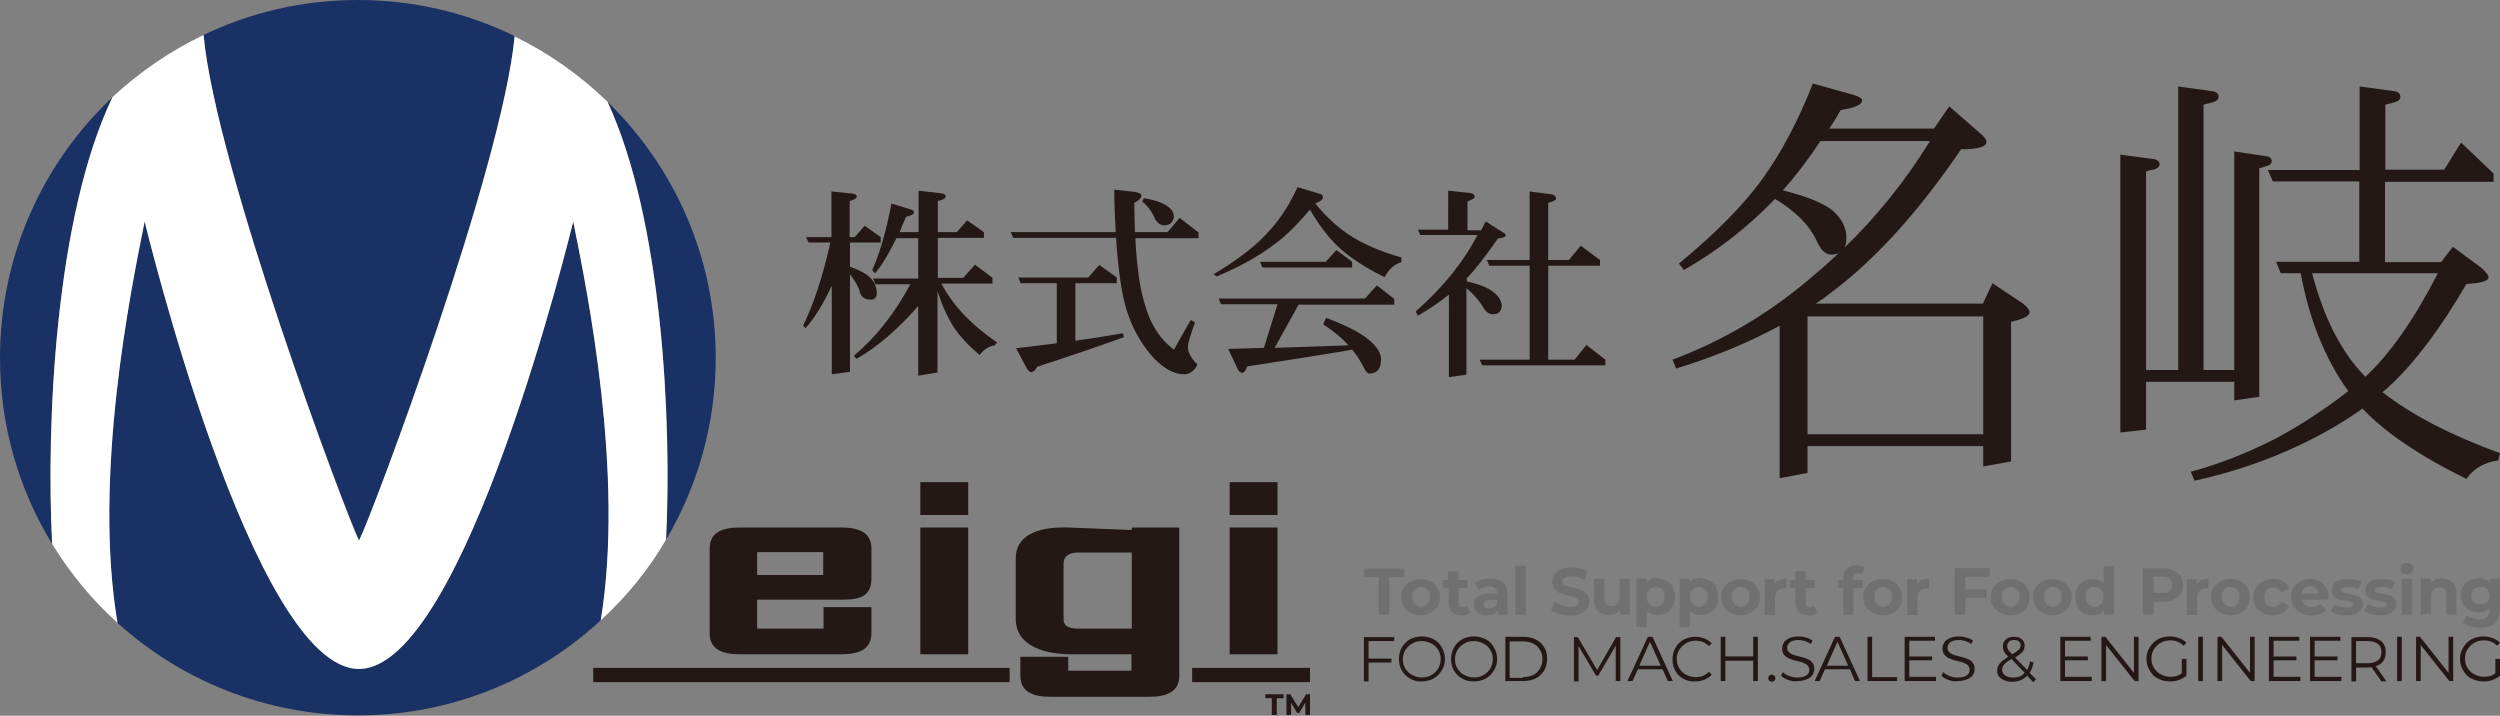 <?xml version="1.0" encoding="utf-8"?>
<!-- Generator: Adobe Illustrator 26.0.1, SVG Export Plug-In . SVG Version: 6.00 Build 0)  -->
<svg version="1.1" id="レイヤー_1" xmlns="http://www.w3.org/2000/svg" xmlns:xlink="http://www.w3.org/1999/xlink" x="0px"
	 y="0px" viewBox="0 0 700 200.4" style="enable-background:new 0 0 700 200.4;" xml:space="preserve">
<rect x="0" y="0" width="700" height="200.4" fill="#808080" stroke="none"/>
<style type="text/css">
	.st0{fill:#1A3165;}
	.st1{fill:#FFFFFF;}
	.st2{fill:#231815;}
	.st3{fill:#717071;}
</style>
<g>
	<path class="st0" d="M186.5,151.1c8.8-14.9,13.9-32.3,13.9-50.9c0-28.1-11.6-53.5-30.3-71.7C185.6,61.7,188.1,118,186.5,151.1z"/>
	<path class="st0" d="M144.1,10.1C130.8,3.6,115.9,0,100.2,0C84.7,0,70,3.5,57,9.8c3.3,36.6,39.8,133.9,43.6,141.5
		C104.3,143.7,140.6,47,144.1,10.1z"/>
	<path class="st0" d="M160.5,62c0,0-30.2,125.3-60,125.3c-29.8,0-60-125.3-60-125.3c-4.1,19.9-14.5,71.7-7.6,112.4
		c17.8,16.1,41.4,25.9,67.3,25.9c26.3,0,50.2-10.1,68.1-26.7C174.9,133,164.6,81.8,160.5,62z"/>
	<path class="st0" d="M31.5,27.2C12.1,45.5,0,71.4,0,100.2c0,19.1,5.3,36.9,14.6,52.1C12.9,119,15.4,60.8,31.5,27.2z"/>
	<path class="st1" d="M186.5,151.1c1.6-33.1-1-89.3-16.4-122.6c-7.6-7.4-16.4-13.6-26-18.3c-3.5,36.9-39.7,133.6-43.6,141.2
		C96.7,143.7,60.3,46.4,57,9.8C47.6,14.3,39,20.2,31.5,27.2C15.4,60.8,12.9,119,14.6,152.3c5,8.2,11.2,15.7,18.3,22.1
		C26,133.7,36.5,81.9,40.5,62c0,0,30.2,125.3,60,125.3c29.8,0,60-125.3,60-125.3c4,19.8,14.4,71,7.7,111.7
		C175.4,167.1,181.6,159.5,186.5,151.1z"/>
</g>
<g>
	<g>
		<rect x="257.7" y="147.7" class="st2" width="13.4" height="35.5"/>
		<rect x="257.7" y="135" class="st2" width="13.4" height="9.2"/>
	</g>
	<g>
		<rect x="344.3" y="147.7" class="st2" width="13.4" height="35.5"/>
		<rect x="344.3" y="135" class="st2" width="13.4" height="9.2"/>
	</g>
	<path class="st2" d="M212,167.9h24.3c4.7,0,7.7-1.2,7.7-5.9v-8.4c0-4.7-3.8-5.9-8.5-5.9h-28.3c-4.7,0-8.5,1.2-8.5,5.9v23.7
		c0,4.7,3.8,5.9,8.5,5.9h28.3c4.7,0,8.5-1.2,8.5-5.9V170h-13.4v6H212V167.9z M212,154.6h18.5v6.4H212V154.6z"/>
	<path class="st2" d="M316.9,147.7v0.7l-17.7-0.7c-6.7-0.2-14.8,1.1-14.8,8.8v16.8c0,8.1,9.2,9.9,15.5,9.9h16.9v4.6h-17.7v-3.9
		h-13.4v5.3c0,4.7,3.8,5.9,8.5,5.9h27.5c4.7,0,8.5-1.2,8.5-5.9v-41.5H316.9z M302,176c-2.3,0-4.2-0.4-4.2-2.7v-15.5
		c0-2.3,1.9-3.1,4.2-3.1h14.9V176H302z"/>
	<rect x="166.1" y="187" class="st2" width="116.6" height="4"/>
	<rect x="333.8" y="187" class="st2" width="33" height="4"/>
	<g>
		<path class="st2" d="M356.2,195.5h-1.9v-1.1h5.1v1.1h-1.9v4.7h-1.4V195.5z"/>
		<path class="st2" d="M365.5,200.2l0-3.5l-1.7,2.9h-0.6l-1.7-2.8v3.4h-1.3v-5.8h1.1l2.2,3.6l2.2-3.6h1.1l0,5.8H365.5z"/>
	</g>
</g>
<g>
	<g>
		<path class="st2" d="M242.1,63.2l4.5,3.2v1.5H238v6.8c2.6,0.9,4.5,1.9,5.7,3.1c1.2,1.2,1.8,2.7,1.8,4.3c0,1.2-0.6,1.8-1.7,1.8
			c-1.6,0-2.6-0.7-3-2c-0.4-1.6-1.4-3.3-2.8-5.1v27.3l-5.1,0.7V80c-2.4,5.1-4.8,9.1-7.4,11.9l-0.6-0.8c3-6.1,5.5-13.8,7.6-23.2h-6.1
			l-0.7-1.5h7.1V53.6l5.8,0.6c0.9,0.1,1.3,0.4,1.3,0.8c0,0.5-0.7,0.9-2,1.3v10.1h1.4L242.1,63.2z M249.6,57l5.6,1.7
			c0.5,0.1,0.7,0.5,0.7,0.9c0,0.4-0.7,0.7-2.2,1.1c-0.7,1.5-1.3,3-1.8,4.3h5.3V53.4l6.1,0.7c1,0.1,1.5,0.4,1.5,0.9
			c0,0.5-0.7,0.9-2.2,1.3v8.7h5.3l2.9-3.3l4.7,3.3v1.6h-12.9v11.2h7.1l3.3-3.7l4.9,3.7v1.6h-14.3c3.1,6,8.3,11.5,15.6,16.5l-0.7,0.8
			c-1.7,0.3-3.1,1.2-4.2,2.7c-3.9-3.3-6.6-6.4-8.2-9.4c-1.4-2.5-2.6-5.3-3.6-8.5v22.8l-5.4,0.9V85.7c-5.7,6.5-11.5,11.5-17.3,14.8
			l-0.7-0.9c6.3-5.3,11.5-12,15.8-20h-9.8l-0.6-1.6h12.6V66.7h-6.1c-2.2,4.4-4.1,7.7-6,9.8l-0.8-0.9C246.3,71.1,248.1,64.9,249.6,57
			z"/>
		<path class="st2" d="M330.3,61l5.3,4.1v1.6h-17.7c0.4,8.1,1.3,14.2,2.6,18.3c1.5,5.7,4.3,10,8.2,12.9l4.7-8.3l1.2,0.7
			c-1.3,3.6-2,5.9-2,6.8c0,1.6,0.9,3.2,2.7,5c-0.9,1.8-2.2,2.7-3.8,2.7c-2.7,0-5.5-1.5-8.4-4.5c-3.3-3.6-5.9-8-7.6-13.3
			c-1.4-4.4-2.4-11.2-3-20.4h-28.8l-0.7-1.6h29.4c-0.2-3.6-0.4-7.6-0.4-11.9l5.4,0.6c1.5,0.2,2.2,0.5,2.2,1.1c0,0.6-0.7,1.3-2,2
			c0,2.9,0.1,5.6,0.2,8.2h9.1L330.3,61z M307.8,74.2l4.9,3.5v1.6h-11.6v16.1c4.4-0.6,8.9-1.3,13.3-2.1l0.3,1.1
			c-4.6,1.7-12.7,4.5-24.3,8.3c-0.5,1-1.1,1.5-1.7,1.5c-0.4,0-0.9-0.5-1.5-1.6l-2.7-5.1c3.7-0.4,7.5-0.9,11.4-1.4V79.3h-10.1
			l-0.7-1.6h19.6L307.8,74.2z M320.3,55.5c3.1,0.5,5.4,1.3,6.8,2.4c1,0.7,1.5,1.6,1.6,2.7c-0.2,1.6-1.1,2.5-2.7,2.5
			c-0.9,0-1.7-0.5-2.5-1.6c-0.9-2.2-2.2-3.9-3.7-5.1L320.3,55.5z"/>
		<path class="st2" d="M363.3,52.4l6.3,1.9c0.6,0.1,0.8,0.5,0.8,1c0,0.6-0.7,1.1-2,1.6c0,0-0.1,0.1-0.1,0.1c2.8,3.5,5.9,6.3,9.2,8.6
			c3.9,2.6,8.9,4.8,14.9,6.5v1.3c-2,0.6-3.6,2-4.7,4.2c-5.7-2.8-10.1-5.7-13.3-8.8c-2.7-2.6-5.2-6-7.6-10.1
			c-3.5,4.1-6.7,7.3-9.7,9.5c-4.5,3.5-10,6.5-16.4,9.2l-0.9-0.6c7.2-4.3,12.5-8.5,15.9-12.5C358.7,61,361.2,57,363.3,52.4z
			 M385.5,79.9l4.9,3.8v1.6h-26.8l-6.7,12.1l20.7-0.7c0,0-0.1-0.1-0.1-0.1c-1.7-1.9-4-3.8-7-5.8l0.8-1.8c5.9,2.2,10.1,4.4,12.5,6.6
			c1.9,1.7,2.9,3.4,2.9,5c0,2.7-1.1,4-3.4,4c-0.4-0.1-0.9-0.6-1.4-1.6c-1-2-2.1-3.7-3.3-5.1c-6.1,1.1-15.9,2.6-29.4,4.7
			c-0.4,1.2-0.9,1.8-1.3,1.8c-0.6,0-1.1-0.4-1.4-1.2l-2.6-5.5l10-0.3l3.8-12.2h-15.8l-0.7-1.6h41L385.5,79.9z M374.2,70l4.4,3.3v1.6
			h-25.1l-0.7-1.6h18.4L374.2,70z"/>
		<path class="st2" d="M405.6,53.4l5.8,0.6c1,0.1,1.5,0.5,1.5,1.1c0,0.4-0.7,0.8-2,1.3v8.1h3.8l1.3-2.5l4.7,3
			c0.6,0.3,0.9,0.6,0.9,0.9c0,0.4-0.7,0.7-2.2,0.9c-3.5,5-6.3,8.7-8.7,11.1v0.9c3.3,0.7,5.9,1.7,7.6,3.1c1.4,1.1,2.2,2.4,2.2,3.9
			c-0.2,1.5-1,2.2-2.5,2.2c-0.8,0-1.6-0.4-2.3-1.3c-1.4-2.4-3.1-4.4-5.1-6v24.2l-4.9,0.7V82.5c-2.5,2-5.4,4-8.7,5.9l-0.6-1.2
			c7.5-6.6,13.3-13.7,17.3-21.4h-16l-0.7-1.5h8.5V53.4z M428.3,53.6l6,0.8c0.9,0.1,1.4,0.6,1.4,1.2c0,0.4-0.7,0.8-2.2,1.2v16h5.8
			l3.3-4l5.4,4v1.6h-14.5v26.3h7.4l3.3-4.1l5.3,4.1v1.6H415l-0.7-1.6h14V74.4H417l-0.7-1.6h12V53.6z"/>
	</g>
	<g>
		<path class="st2" d="M507.6,23.4l11.5,3.2c1.5,0.5,2.3,1,2.3,1.5c0,1.2-2,2.1-6,2.7c-1,1.8-2.1,3.6-3.2,5.2h29.3l4.3-6.2l8.5,7.4
			c1.3,1,1.9,1.9,1.9,2.6c0,1.3-2.4,2-7.1,2c-12.1,17.8-24.4,31.3-36.9,40.5c-1.2,1-2.5,1.9-3.8,2.7h46.8l2.7-5.7l8.4,5.6
			c1.3,1,2,1.9,2,2.5c0,1-1.7,1.9-5.2,2.7v39.1l-7.8,1.4v-5.7h-49.2v7.5l-7.8,1.5V91.2c-8.6,4.7-18.3,8.7-29,12l-1-2.5
			c14.7-5.5,28-13.5,40-24c2.2-1.8,4.4-3.8,6.5-5.8c-0.6,0.2-1.2,0.4-2,0.4c-1.7,0-3-1.3-4.2-4c-2-4.3-5.9-8.2-11.6-11.6l-0.1,0.1
			c-7.4,7.7-15.8,14.3-25.4,19.8l-1.4-1.8c10.3-8.5,18.1-16.4,23.3-23.6C498.6,43,503.4,34.1,507.6,23.4z M499.2,53.3
			c6.4,1.6,11,3.4,13.9,5.6c2.6,2.3,3.9,4.9,3.9,7.7c0,1.2-0.2,2.1-0.5,2.7c9.2-8.9,17.1-18.8,23.9-29.8h-30.7
			C506.5,44.4,503,49,499.2,53.3z M506.1,121.6h49.2v-33h-49.2V121.6z"/>
		<path class="st2" d="M609.8,24.2l10.1,1.4c0.9,0.3,1.3,0.8,1.3,1.5c0,0.7-0.5,1.2-1.5,1.5c-1.2,0.3-2.1,0.6-2.7,0.7v74.3h8.6V42.4
			l9.3,1.4c0.8,0.2,1.2,0.7,1.2,1.3c0,0.6-0.4,1.1-1.2,1.3c-1,0.3-1.7,0.6-2.3,0.7v64l-7,1v-5.2h-24.7v13.4l-7.2,0.8V43.3l9.7,1.3
			c0.9,0.3,1.3,0.8,1.3,1.4c0,0.6-0.5,1.1-1.4,1.4c-1,0.2-1.8,0.4-2.4,0.6v55.6h9V24.2z M689.1,39.9l9.1,8.7v2.3h-30.4v22.5h15.7
			l3.3-4.3l8,5.9c1.3,1.2,2,2.1,2,2.6c0,1.1-2.1,1.7-6.2,1.9c-7.2,12.4-14.3,21.8-21.1,28.2c-0.8,0.8-1.6,1.5-2.4,2.1
			c8,6.3,19,12,32.9,17.1l-0.5,2c-4,0.6-6.9,2.3-8.9,5.2c-13.2-6.5-22.9-13.1-29.1-19.7c-5.6,4-11.7,7.5-18.2,10.5
			c-8.9,4.2-18.5,7.4-28.8,9.7l-1.1-2.5c7.8-2.1,15.7-5.2,23.8-9.3c7.4-4,14.2-8.5,20.3-13.3c-6.4-8.9-10.9-19.9-13.3-33h-5.6
			l-1.3-3.2h23.3V50.8h-24.2l-1.4-3.2h25.7V24.2l10.2,1.4c0.8,0.3,1.2,0.8,1.2,1.5c0,0.7-0.5,1.2-1.5,1.5c-1.2,0.3-2.1,0.6-2.7,0.7
			v18.2h16.5L689.1,39.9z M647.4,76.5c3.3,12.7,8.3,22.3,14.9,29c6.9-6.4,13.7-16.1,20.3-29H647.4z"/>
	</g>
</g>
<g>
	<g>
		<g>
			<path class="st2" d="M383.2,179.5v4.9h6.4v1.1h-6.4v5.3h-1.3v-12.4h8.5v1.1H383.2z"/>
			<path class="st2" d="M394.8,190c-1-0.6-1.8-1.3-2.3-2.3c-0.6-1-0.8-2-0.8-3.2c0-1.2,0.3-2.3,0.8-3.2c0.6-1,1.3-1.7,2.3-2.3
				c1-0.5,2.1-0.8,3.3-0.8c1.2,0,2.3,0.3,3.3,0.8c1,0.5,1.8,1.3,2.3,2.3c0.6,1,0.9,2,0.9,3.2c0,1.2-0.3,2.3-0.9,3.2
				c-0.6,1-1.3,1.7-2.3,2.3c-1,0.5-2.1,0.8-3.3,0.8C396.9,190.9,395.8,190.6,394.8,190z M400.8,189c0.8-0.4,1.4-1.1,1.9-1.8
				c0.4-0.8,0.7-1.7,0.7-2.6c0-1-0.2-1.8-0.7-2.6c-0.4-0.8-1.1-1.4-1.9-1.8c-0.8-0.4-1.7-0.7-2.7-0.7c-1,0-1.9,0.2-2.7,0.7
				c-0.8,0.4-1.4,1.1-1.9,1.8c-0.5,0.8-0.7,1.7-0.7,2.6c0,1,0.2,1.8,0.7,2.6c0.5,0.8,1.1,1.4,1.9,1.8c0.8,0.4,1.7,0.7,2.7,0.7
				C399.2,189.7,400,189.5,400.8,189z"/>
			<path class="st2" d="M409.4,190c-1-0.6-1.8-1.3-2.3-2.3c-0.6-1-0.8-2-0.8-3.2c0-1.2,0.3-2.3,0.8-3.2c0.6-1,1.3-1.7,2.3-2.3
				c1-0.5,2.1-0.8,3.3-0.8s2.3,0.3,3.3,0.8c1,0.5,1.8,1.3,2.3,2.3c0.6,1,0.9,2,0.9,3.2c0,1.2-0.3,2.3-0.9,3.2
				c-0.6,1-1.3,1.7-2.3,2.3c-1,0.5-2.1,0.8-3.3,0.8S410.4,190.6,409.4,190z M415.4,189c0.8-0.4,1.4-1.1,1.9-1.8
				c0.4-0.8,0.7-1.7,0.7-2.6c0-1-0.2-1.8-0.7-2.6c-0.5-0.8-1.1-1.4-1.9-1.8c-0.8-0.4-1.7-0.7-2.7-0.7c-1,0-1.9,0.2-2.7,0.7
				c-0.8,0.4-1.4,1.1-1.9,1.8c-0.5,0.8-0.7,1.7-0.7,2.6c0,1,0.2,1.8,0.7,2.6c0.5,0.8,1.1,1.4,1.9,1.8c0.8,0.4,1.7,0.7,2.7,0.7
				C413.7,189.7,414.6,189.5,415.4,189z"/>
			<path class="st2" d="M421.5,178.3h5.1c1.3,0,2.5,0.3,3.5,0.8c1,0.5,1.8,1.3,2.3,2.2c0.6,0.9,0.8,2,0.8,3.2c0,1.2-0.3,2.3-0.8,3.2
				c-0.6,0.9-1.3,1.7-2.3,2.2c-1,0.5-2.2,0.8-3.5,0.8h-5.1V178.3z M426.4,189.6c1.1,0,2-0.2,2.9-0.6c0.8-0.4,1.4-1,1.9-1.8
				c0.4-0.8,0.7-1.6,0.7-2.6c0-1-0.2-1.9-0.7-2.6c-0.4-0.8-1.1-1.4-1.9-1.8c-0.8-0.4-1.8-0.6-2.9-0.6h-3.7v10.2H426.4z"/>
			<path class="st2" d="M453.7,178.3v12.4h-1.3v-9.9l-4.9,8.4h-0.6l-4.9-8.3v9.9h-1.3v-12.4h1.1l5.4,9.2l5.3-9.2H453.7z"/>
			<path class="st2" d="M465.5,187.4h-6.9l-1.5,3.3h-1.4l5.7-12.4h1.3l5.7,12.4H467L465.5,187.4z M465,186.4l-3-6.7l-3,6.7H465z"/>
			<path class="st2" d="M471.4,190.1c-1-0.5-1.8-1.3-2.3-2.3c-0.6-1-0.8-2-0.8-3.2c0-1.2,0.3-2.3,0.8-3.2c0.6-1,1.3-1.7,2.3-2.3
				c1-0.5,2.1-0.8,3.3-0.8c0.9,0,1.8,0.2,2.6,0.5c0.8,0.3,1.4,0.8,2,1.3l-0.8,0.8c-1-1-2.2-1.5-3.7-1.5c-1,0-1.9,0.2-2.7,0.7
				c-0.8,0.5-1.4,1.1-1.9,1.8c-0.5,0.8-0.7,1.7-0.7,2.6c0,1,0.2,1.8,0.7,2.6c0.5,0.8,1.1,1.4,1.9,1.8c0.8,0.4,1.7,0.7,2.7,0.7
				c1.5,0,2.7-0.5,3.7-1.5l0.8,0.8c-0.5,0.6-1.2,1-2,1.4c-0.8,0.3-1.6,0.5-2.6,0.5C473.5,190.9,472.4,190.6,471.4,190.1z"/>
			<path class="st2" d="M492.2,178.3v12.4h-1.3V185h-7.8v5.7h-1.3v-12.4h1.3v5.5h7.8v-5.5H492.2z"/>
			<path class="st2" d="M495.4,190.6c-0.2-0.2-0.3-0.4-0.3-0.7c0-0.3,0.1-0.5,0.3-0.7c0.2-0.2,0.4-0.3,0.7-0.3
				c0.3,0,0.5,0.1,0.7,0.3c0.2,0.2,0.3,0.4,0.3,0.7c0,0.3-0.1,0.5-0.3,0.7c-0.2,0.2-0.4,0.3-0.7,0.3
				C495.8,190.8,495.6,190.8,495.4,190.6z"/>
			<path class="st2" d="M500.7,190.4c-0.8-0.3-1.5-0.7-2-1.2l0.5-1c0.4,0.4,1,0.8,1.8,1.1c0.7,0.3,1.5,0.4,2.3,0.4
				c1.1,0,1.9-0.2,2.5-0.6c0.6-0.4,0.8-0.9,0.8-1.6c0-0.5-0.2-0.9-0.5-1.2c-0.3-0.3-0.7-0.5-1.1-0.7c-0.4-0.2-1-0.3-1.8-0.5
				c-0.9-0.2-1.7-0.5-2.2-0.7c-0.6-0.2-1-0.6-1.4-1c-0.4-0.4-0.6-1.1-0.6-1.8c0-0.6,0.2-1.2,0.5-1.7c0.3-0.5,0.8-0.9,1.5-1.2
				c0.7-0.3,1.5-0.5,2.6-0.5c0.7,0,1.4,0.1,2.1,0.3c0.7,0.2,1.3,0.5,1.8,0.8l-0.4,1c-0.5-0.3-1.1-0.6-1.7-0.8
				c-0.6-0.2-1.2-0.3-1.7-0.3c-1.1,0-1.9,0.2-2.5,0.6c-0.5,0.4-0.8,1-0.8,1.6c0,0.5,0.2,0.9,0.5,1.2c0.3,0.3,0.7,0.5,1.1,0.7
				c0.5,0.2,1.1,0.3,1.8,0.5c0.9,0.2,1.6,0.4,2.2,0.7c0.6,0.2,1,0.5,1.4,1c0.4,0.4,0.6,1,0.6,1.8c0,0.6-0.2,1.2-0.5,1.7
				c-0.3,0.5-0.9,0.9-1.6,1.2c-0.7,0.3-1.6,0.5-2.6,0.5C502.5,190.9,501.6,190.7,500.7,190.4z"/>
			<path class="st2" d="M518,187.4H511l-1.5,3.3h-1.4l5.7-12.4h1.3l5.7,12.4h-1.4L518,187.4z M517.5,186.4l-3-6.7l-3,6.7H517.5z"/>
			<path class="st2" d="M522.9,178.3h1.3v11.3h7v1.1h-8.3V178.3z"/>
			<path class="st2" d="M542.1,189.6v1.1h-8.8v-12.4h8.5v1.1h-7.2v4.4h6.4v1.1h-6.4v4.6H542.1z"/>
			<path class="st2" d="M545.6,190.4c-0.8-0.3-1.5-0.7-2-1.2l0.5-1c0.4,0.4,1,0.8,1.8,1.1c0.7,0.3,1.5,0.4,2.3,0.4
				c1.1,0,1.9-0.2,2.5-0.6c0.6-0.4,0.8-0.9,0.8-1.6c0-0.5-0.2-0.9-0.5-1.2c-0.3-0.3-0.7-0.5-1.1-0.7c-0.4-0.2-1-0.3-1.8-0.5
				c-0.9-0.2-1.7-0.5-2.2-0.7c-0.6-0.2-1-0.6-1.4-1c-0.4-0.4-0.6-1.1-0.6-1.8c0-0.6,0.2-1.2,0.5-1.7c0.3-0.5,0.8-0.9,1.5-1.2
				c0.7-0.3,1.5-0.5,2.6-0.5c0.7,0,1.4,0.1,2.1,0.3c0.7,0.2,1.3,0.5,1.8,0.8l-0.4,1c-0.5-0.3-1.1-0.6-1.7-0.8
				c-0.6-0.2-1.2-0.3-1.7-0.3c-1.1,0-1.9,0.2-2.5,0.6c-0.5,0.4-0.8,1-0.8,1.6c0,0.5,0.2,0.9,0.5,1.2s0.7,0.5,1.1,0.7
				s1.1,0.3,1.8,0.5c0.9,0.2,1.6,0.4,2.2,0.7c0.6,0.2,1,0.5,1.4,1c0.4,0.4,0.6,1,0.6,1.8c0,0.6-0.2,1.2-0.5,1.7
				c-0.3,0.5-0.9,0.9-1.6,1.2c-0.7,0.3-1.6,0.5-2.6,0.5C547.4,190.9,546.5,190.7,545.6,190.4z"/>
			<path class="st2" d="M569.3,191l-1.7-1.8c-1.1,1.1-2.4,1.7-4.2,1.7c-0.8,0-1.5-0.1-2.2-0.4c-0.6-0.3-1.1-0.6-1.5-1.1
				c-0.4-0.5-0.5-1-0.5-1.6c0-0.7,0.2-1.4,0.7-2c0.5-0.6,1.3-1.2,2.4-1.9c-0.6-0.6-1-1.1-1.2-1.6c-0.2-0.4-0.3-0.9-0.3-1.4
				c0-0.8,0.3-1.4,0.9-1.9c0.6-0.5,1.3-0.7,2.3-0.7c0.9,0,1.6,0.2,2.1,0.7c0.5,0.4,0.8,1,0.8,1.8c0,0.6-0.2,1.2-0.6,1.7
				c-0.4,0.5-1.1,1-2.1,1.6l3.4,3.5c0.4-0.7,0.7-1.5,0.8-2.4l1,0.3c-0.2,1.1-0.6,2.1-1.1,2.9l1.8,1.8L569.3,191z M566.9,188.4
				l-3.7-3.9c-1,0.6-1.7,1.1-2,1.5c-0.4,0.4-0.6,1-0.6,1.5c0,0.7,0.3,1.2,0.8,1.6c0.5,0.4,1.3,0.6,2.2,0.6
				C564.9,189.8,566,189.4,566.9,188.4z M562.5,179.7c-0.3,0.3-0.5,0.7-0.5,1.2c0,0.4,0.1,0.7,0.3,1c0.2,0.3,0.6,0.8,1.1,1.3
				c0.9-0.5,1.5-1,1.9-1.3c0.3-0.4,0.5-0.8,0.5-1.2c0-0.5-0.2-0.8-0.5-1.1c-0.3-0.3-0.8-0.4-1.3-0.4
				C563.4,179.2,562.9,179.3,562.5,179.7z"/>
			<path class="st2" d="M585.7,189.6v1.1h-8.8v-12.4h8.5v1.1h-7.2v4.4h6.4v1.1h-6.4v4.6H585.7z"/>
			<path class="st2" d="M598.8,178.3v12.4h-1.1l-8-10.1v10.1h-1.3v-12.4h1.1l8,10.1v-10.1H598.8z"/>
			<path class="st2" d="M610.9,184.5h1.3v4.7c-0.6,0.5-1.3,0.9-2.1,1.2c-0.8,0.3-1.6,0.4-2.5,0.4c-1.2,0-2.4-0.3-3.4-0.8
				c-1-0.5-1.8-1.3-2.3-2.3c-0.6-1-0.9-2-0.9-3.2c0-1.2,0.3-2.3,0.9-3.2c0.6-1,1.3-1.7,2.3-2.3c1-0.5,2.1-0.8,3.4-0.8
				c0.9,0,1.8,0.2,2.6,0.5c0.8,0.3,1.5,0.7,2,1.3l-0.8,0.8c-1-1-2.2-1.5-3.7-1.5c-1,0-1.9,0.2-2.7,0.7c-0.8,0.4-1.4,1.1-1.9,1.8
				c-0.5,0.8-0.7,1.7-0.7,2.6c0,1,0.2,1.8,0.7,2.6c0.5,0.8,1.1,1.4,1.9,1.8c0.8,0.4,1.7,0.7,2.7,0.7c1.3,0,2.4-0.3,3.2-1V184.5z"/>
			<path class="st2" d="M615.5,178.3h1.3v12.4h-1.3V178.3z"/>
			<path class="st2" d="M631.3,178.3v12.4h-1.1l-8-10.1v10.1h-1.3v-12.4h1.1l8,10.1v-10.1H631.3z"/>
			<path class="st2" d="M644.1,189.6v1.1h-8.8v-12.4h8.5v1.1h-7.2v4.4h6.4v1.1h-6.4v4.6H644.1z"/>
			<path class="st2" d="M655.6,189.6v1.1h-8.8v-12.4h8.5v1.1h-7.2v4.4h6.4v1.1h-6.4v4.6H655.6z"/>
			<path class="st2" d="M666.8,190.8l-2.8-4c-0.3,0-0.7,0.1-1,0.1h-3.3v3.9h-1.3v-12.4h4.6c1.6,0,2.8,0.4,3.7,1.1s1.3,1.8,1.3,3.1
				c0,1-0.2,1.8-0.7,2.5c-0.5,0.7-1.2,1.2-2.1,1.4l3,4.3H666.8z M665.8,184.9c0.7-0.5,1-1.3,1-2.3c0-1-0.3-1.8-1-2.3
				c-0.7-0.5-1.6-0.8-2.8-0.8h-3.3v6.2h3.3C664.2,185.7,665.2,185.4,665.8,184.9z"/>
			<path class="st2" d="M671.2,178.3h1.3v12.4h-1.3V178.3z"/>
			<path class="st2" d="M686.9,178.3v12.4h-1.1l-8-10.1v10.1h-1.3v-12.4h1.1l8,10.1v-10.1H686.9z"/>
			<path class="st2" d="M698.7,184.5h1.3v4.7c-0.6,0.5-1.3,0.9-2.1,1.2c-0.8,0.3-1.6,0.4-2.5,0.4c-1.2,0-2.4-0.3-3.4-0.8
				c-1-0.5-1.8-1.3-2.3-2.3c-0.6-1-0.9-2-0.9-3.2c0-1.2,0.3-2.3,0.9-3.2c0.6-1,1.3-1.7,2.3-2.3c1-0.5,2.1-0.8,3.4-0.8
				c0.9,0,1.8,0.2,2.6,0.5c0.8,0.3,1.5,0.7,2,1.3l-0.8,0.8c-1-1-2.2-1.5-3.7-1.5c-1,0-1.9,0.2-2.7,0.7c-0.8,0.4-1.4,1.1-1.9,1.8
				c-0.5,0.8-0.7,1.7-0.7,2.6c0,1,0.2,1.8,0.7,2.6c0.5,0.8,1.1,1.4,1.9,1.8c0.8,0.4,1.7,0.7,2.7,0.7c1.3,0,2.4-0.3,3.2-1V184.5z"/>
		</g>
	</g>
	<g>
		<path class="st3" d="M386,161.6h-4.1v-2.4h11.3v2.4H389v10.5h-3V161.6z"/>
		<path class="st3" d="M395,171.6c-0.8-0.4-1.5-1-2-1.8c-0.5-0.8-0.7-1.7-0.7-2.6s0.2-1.9,0.7-2.6c0.5-0.8,1.1-1.4,2-1.8
			c0.8-0.4,1.8-0.7,2.8-0.7c1,0,2,0.2,2.8,0.7c0.8,0.4,1.5,1,1.9,1.8c0.5,0.8,0.7,1.7,0.7,2.6s-0.2,1.9-0.7,2.6
			c-0.5,0.8-1.1,1.4-1.9,1.8c-0.8,0.4-1.8,0.7-2.8,0.7C396.8,172.3,395.8,172,395,171.6z M399.7,169.1c0.5-0.5,0.7-1.2,0.7-2
			s-0.2-1.5-0.7-2c-0.5-0.5-1.1-0.8-1.8-0.8c-0.7,0-1.4,0.3-1.8,0.8c-0.5,0.5-0.7,1.2-0.7,2s0.2,1.5,0.7,2c0.5,0.5,1.1,0.8,1.8,0.8
			C398.6,169.9,399.2,169.6,399.7,169.1z"/>
		<path class="st3" d="M411.7,171.6c-0.3,0.2-0.6,0.4-1,0.5c-0.4,0.1-0.8,0.2-1.3,0.2c-1.2,0-2.1-0.3-2.8-0.9c-0.6-0.6-1-1.5-1-2.7
			v-4.1H404v-2.2h1.5v-2.4h2.9v2.4h2.5v2.2h-2.5v4.1c0,0.4,0.1,0.7,0.3,1c0.2,0.2,0.5,0.3,0.9,0.3c0.5,0,0.8-0.1,1.2-0.4
			L411.7,171.6z"/>
		<path class="st3" d="M420.9,163.1c0.8,0.7,1.2,1.8,1.2,3.3v5.7h-2.7v-1.2c-0.5,0.9-1.6,1.4-3,1.4c-0.8,0-1.4-0.1-2-0.4
			c-0.6-0.3-1-0.6-1.3-1.1c-0.3-0.5-0.4-1-0.4-1.6c0-0.9,0.3-1.7,1-2.2c0.7-0.5,1.8-0.8,3.2-0.8h2.3c0-0.6-0.2-1.1-0.6-1.5
			c-0.4-0.3-1-0.5-1.7-0.5c-0.5,0-1.1,0.1-1.6,0.3c-0.5,0.2-0.9,0.4-1.3,0.7l-1-2c0.5-0.4,1.2-0.7,2-0.9c0.8-0.2,1.5-0.3,2.3-0.3
			C418.8,162,420,162.4,420.9,163.1z M418.4,170c0.4-0.2,0.7-0.6,0.8-1v-1h-2c-1.2,0-1.8,0.4-1.8,1.2c0,0.4,0.1,0.7,0.4,0.9
			c0.3,0.2,0.7,0.3,1.2,0.3C417.6,170.3,418,170.2,418.4,170z"/>
		<path class="st3" d="M424.3,158.4h2.9v13.7h-2.9V158.4z"/>
		<path class="st3" d="M436.6,171.9c-1-0.3-1.7-0.6-2.3-1.1l1-2.3c0.6,0.4,1.2,0.7,2,1c0.8,0.2,1.5,0.4,2.3,0.4
			c0.9,0,1.5-0.1,1.9-0.4c0.4-0.3,0.6-0.6,0.6-1c0-0.3-0.1-0.6-0.4-0.8s-0.5-0.4-0.9-0.5c-0.4-0.1-0.9-0.3-1.5-0.4
			c-1-0.2-1.8-0.5-2.4-0.7c-0.6-0.2-1.2-0.6-1.6-1.1c-0.5-0.5-0.7-1.2-0.7-2.1c0-0.8,0.2-1.4,0.6-2c0.4-0.6,1-1.1,1.8-1.5
			c0.8-0.4,1.8-0.5,3-0.5c0.8,0,1.6,0.1,2.4,0.3c0.8,0.2,1.5,0.5,2.1,0.9l-0.9,2.3c-1.2-0.7-2.4-1-3.6-1c-0.8,0-1.5,0.1-1.9,0.4
			c-0.4,0.3-0.6,0.6-0.6,1.1c0,0.4,0.2,0.8,0.7,1c0.5,0.2,1.2,0.4,2.1,0.6c1,0.2,1.8,0.5,2.4,0.7c0.6,0.2,1.2,0.6,1.6,1.1
			c0.5,0.5,0.7,1.2,0.7,2.1c0,0.7-0.2,1.4-0.6,2c-0.4,0.6-1,1.1-1.9,1.5c-0.8,0.4-1.8,0.5-3,0.5
			C438.6,172.3,437.6,172.2,436.6,171.9z"/>
		<path class="st3" d="M456.3,162.1v10h-2.7v-1.2c-0.4,0.4-0.8,0.8-1.4,1c-0.5,0.2-1.1,0.3-1.7,0.3c-1.3,0-2.3-0.4-3.1-1.1
			c-0.8-0.8-1.1-1.9-1.1-3.4v-5.6h2.9v5.2c0,1.6,0.7,2.4,2,2.4c0.7,0,1.2-0.2,1.7-0.7c0.4-0.5,0.6-1.1,0.6-2v-4.9H456.3z"/>
		<path class="st3" d="M466.6,162.6c0.8,0.4,1.4,1,1.8,1.8c0.4,0.8,0.6,1.7,0.6,2.7c0,1-0.2,1.9-0.6,2.7c-0.4,0.8-1,1.4-1.8,1.8
			c-0.8,0.4-1.6,0.6-2.5,0.6c-1.3,0-2.3-0.4-3-1.2v4.6h-2.9v-13.6h2.8v1.1c0.7-0.9,1.8-1.3,3.1-1.3C465,162,465.9,162.2,466.6,162.6
			z M465.4,169.1c0.5-0.5,0.7-1.2,0.7-2s-0.2-1.5-0.7-2c-0.5-0.5-1.1-0.8-1.8-0.8c-0.7,0-1.3,0.3-1.8,0.8c-0.5,0.5-0.7,1.2-0.7,2
			s0.2,1.5,0.7,2c0.5,0.5,1.1,0.8,1.8,0.8C464.3,169.9,465,169.6,465.4,169.1z"/>
		<path class="st3" d="M478.7,162.6c0.8,0.4,1.4,1,1.8,1.8c0.4,0.8,0.6,1.7,0.6,2.7c0,1-0.2,1.9-0.6,2.7c-0.4,0.8-1,1.4-1.8,1.8
			c-0.8,0.4-1.6,0.6-2.5,0.6c-1.3,0-2.3-0.4-3-1.2v4.6h-2.9v-13.6h2.8v1.1c0.7-0.9,1.8-1.3,3.1-1.3
			C477.1,162,477.9,162.2,478.7,162.6z M477.5,169.1c0.5-0.5,0.7-1.2,0.7-2s-0.2-1.5-0.7-2c-0.5-0.5-1.1-0.8-1.8-0.8
			c-0.7,0-1.3,0.3-1.8,0.8c-0.5,0.5-0.7,1.2-0.7,2s0.2,1.5,0.7,2c0.5,0.5,1.1,0.8,1.8,0.8C476.4,169.9,477,169.6,477.5,169.1z"/>
		<path class="st3" d="M484.6,171.6c-0.8-0.4-1.5-1-2-1.8c-0.5-0.8-0.7-1.7-0.7-2.6s0.2-1.9,0.7-2.6c0.5-0.8,1.1-1.4,2-1.8
			c0.8-0.4,1.8-0.7,2.8-0.7c1,0,2,0.2,2.8,0.7c0.8,0.4,1.5,1,1.9,1.8c0.5,0.8,0.7,1.7,0.7,2.6s-0.2,1.9-0.7,2.6
			c-0.5,0.8-1.1,1.4-1.9,1.8c-0.8,0.4-1.8,0.7-2.8,0.7C486.4,172.3,485.4,172,484.6,171.6z M489.2,169.1c0.5-0.5,0.7-1.2,0.7-2
			s-0.2-1.5-0.7-2c-0.5-0.5-1.1-0.8-1.8-0.8c-0.7,0-1.4,0.3-1.8,0.8c-0.5,0.5-0.7,1.2-0.7,2s0.2,1.5,0.7,2c0.5,0.5,1.1,0.8,1.8,0.8
			C488.2,169.9,488.8,169.6,489.2,169.1z"/>
		<path class="st3" d="M498.2,162.4c0.6-0.2,1.3-0.4,2-0.4v2.7c-0.3,0-0.5,0-0.6,0c-0.8,0-1.5,0.2-1.9,0.7c-0.5,0.5-0.7,1.2-0.7,2.1
			v4.7h-2.9v-10h2.8v1.3C497.2,163,497.6,162.6,498.2,162.4z"/>
		<path class="st3" d="M508.8,171.6c-0.3,0.2-0.6,0.4-1,0.5c-0.4,0.1-0.8,0.2-1.3,0.2c-1.2,0-2.1-0.3-2.8-0.9c-0.6-0.6-1-1.5-1-2.7
			v-4.1h-1.5v-2.2h1.5v-2.4h2.9v2.4h2.5v2.2h-2.5v4.1c0,0.4,0.1,0.7,0.3,1c0.2,0.2,0.5,0.3,0.9,0.3c0.5,0,0.8-0.1,1.2-0.4
			L508.8,171.6z"/>
		<path class="st3" d="M518.9,162.4h2.6v2.2H519v7.5h-2.9v-7.5h-1.5v-2.2h1.5v-0.4c0-1.1,0.3-2,1-2.7c0.7-0.7,1.6-1,2.8-1
			c0.4,0,0.8,0,1.2,0.1c0.4,0.1,0.7,0.2,1,0.4l-0.8,2.1c-0.3-0.2-0.7-0.4-1.2-0.4c-0.9,0-1.3,0.5-1.3,1.4V162.4z"/>
		<path class="st3" d="M524.4,171.6c-0.8-0.4-1.5-1-2-1.8c-0.5-0.8-0.7-1.7-0.7-2.6s0.2-1.9,0.7-2.6c0.5-0.8,1.1-1.4,2-1.8
			c0.8-0.4,1.8-0.7,2.8-0.7c1,0,2,0.2,2.8,0.7c0.8,0.4,1.5,1,1.9,1.8c0.5,0.8,0.7,1.7,0.7,2.6s-0.2,1.9-0.7,2.6
			c-0.5,0.8-1.1,1.4-1.9,1.8c-0.8,0.4-1.8,0.7-2.8,0.7C526.2,172.3,525.3,172,524.4,171.6z M529.1,169.1c0.5-0.5,0.7-1.2,0.7-2
			s-0.2-1.5-0.7-2c-0.5-0.5-1.1-0.8-1.8-0.8c-0.7,0-1.4,0.3-1.8,0.8c-0.5,0.5-0.7,1.2-0.7,2s0.2,1.5,0.7,2c0.5,0.5,1.1,0.8,1.8,0.8
			C528,169.9,528.6,169.6,529.1,169.1z"/>
		<path class="st3" d="M538.1,162.4c0.6-0.2,1.3-0.4,2-0.4v2.7c-0.3,0-0.5,0-0.6,0c-0.8,0-1.5,0.2-1.9,0.7c-0.5,0.5-0.7,1.2-0.7,2.1
			v4.7h-2.9v-10h2.8v1.3C537,163,537.5,162.6,538.1,162.4z"/>
		<path class="st3" d="M550.3,161.6v3.4h6v2.4h-6v4.7h-3v-13h9.8v2.4H550.3z"/>
		<path class="st3" d="M560.1,171.6c-0.8-0.4-1.5-1-2-1.8c-0.5-0.8-0.7-1.7-0.7-2.6s0.2-1.9,0.7-2.6c0.5-0.8,1.1-1.4,2-1.8
			c0.8-0.4,1.8-0.7,2.8-0.7c1,0,2,0.2,2.8,0.7c0.8,0.4,1.5,1,1.9,1.8c0.5,0.8,0.7,1.7,0.7,2.6s-0.2,1.9-0.7,2.6
			c-0.5,0.8-1.1,1.4-1.9,1.8c-0.8,0.4-1.8,0.7-2.8,0.7C561.9,172.3,561,172,560.1,171.6z M564.8,169.1c0.5-0.5,0.7-1.2,0.7-2
			s-0.2-1.5-0.7-2c-0.5-0.5-1.1-0.8-1.8-0.8c-0.7,0-1.4,0.3-1.8,0.8c-0.5,0.5-0.7,1.2-0.7,2s0.2,1.5,0.7,2c0.5,0.5,1.1,0.8,1.8,0.8
			C563.7,169.9,564.3,169.6,564.8,169.1z"/>
		<path class="st3" d="M571.9,171.6c-0.8-0.4-1.5-1-2-1.8c-0.5-0.8-0.7-1.7-0.7-2.6s0.2-1.9,0.7-2.6c0.5-0.8,1.1-1.4,2-1.8
			c0.8-0.4,1.8-0.7,2.8-0.7c1,0,2,0.2,2.8,0.7c0.8,0.4,1.5,1,1.9,1.8c0.5,0.8,0.7,1.7,0.7,2.6s-0.2,1.9-0.7,2.6
			c-0.5,0.8-1.1,1.4-1.9,1.8c-0.8,0.4-1.8,0.7-2.8,0.7C573.7,172.3,572.7,172,571.9,171.6z M576.6,169.1c0.5-0.5,0.7-1.2,0.7-2
			s-0.2-1.5-0.7-2c-0.5-0.5-1.1-0.8-1.8-0.8c-0.7,0-1.4,0.3-1.8,0.8c-0.5,0.5-0.7,1.2-0.7,2s0.2,1.5,0.7,2c0.5,0.5,1.1,0.8,1.8,0.8
			C575.5,169.9,576.1,169.6,576.6,169.1z"/>
		<path class="st3" d="M591.9,158.4v13.7h-2.8V171c-0.7,0.9-1.8,1.3-3.1,1.3c-0.9,0-1.8-0.2-2.5-0.6c-0.8-0.4-1.4-1-1.8-1.8
			c-0.4-0.8-0.6-1.7-0.6-2.7c0-1,0.2-1.9,0.6-2.7c0.4-0.8,1-1.4,1.8-1.8c0.8-0.4,1.6-0.6,2.5-0.6c1.3,0,2.3,0.4,3,1.2v-4.8H591.9z
			 M588.3,169.1c0.5-0.5,0.7-1.2,0.7-2s-0.2-1.5-0.7-2c-0.5-0.5-1.1-0.8-1.8-0.8c-0.7,0-1.4,0.3-1.8,0.8c-0.5,0.5-0.7,1.2-0.7,2
			s0.2,1.5,0.7,2c0.5,0.5,1.1,0.8,1.8,0.8C587.3,169.9,587.9,169.6,588.3,169.1z"/>
		<path class="st3" d="M608.6,159.7c0.8,0.4,1.5,0.9,2,1.6c0.5,0.7,0.7,1.5,0.7,2.5c0,1-0.2,1.8-0.7,2.5c-0.5,0.7-1.1,1.3-2,1.6
			c-0.8,0.4-1.8,0.6-3,0.6H603v3.6h-3v-13h5.6C606.8,159.1,607.8,159.3,608.6,159.7z M607.5,165.5c0.5-0.4,0.7-0.9,0.7-1.7
			c0-0.7-0.2-1.3-0.7-1.7c-0.5-0.4-1.2-0.6-2.1-0.6H603v4.5h2.4C606.4,166.1,607,165.9,607.5,165.5z"/>
		<path class="st3" d="M616.4,162.4c0.6-0.2,1.3-0.4,2-0.4v2.7c-0.3,0-0.5,0-0.6,0c-0.8,0-1.5,0.2-1.9,0.7c-0.5,0.5-0.7,1.2-0.7,2.1
			v4.7h-2.9v-10h2.8v1.3C615.4,163,615.8,162.6,616.4,162.4z"/>
		<path class="st3" d="M621.8,171.6c-0.8-0.4-1.5-1-2-1.8c-0.5-0.8-0.7-1.7-0.7-2.6s0.2-1.9,0.7-2.6c0.5-0.8,1.1-1.4,2-1.8
			c0.8-0.4,1.8-0.7,2.8-0.7s2,0.2,2.8,0.7c0.8,0.4,1.5,1,1.9,1.8c0.5,0.8,0.7,1.7,0.7,2.6s-0.2,1.9-0.7,2.6
			c-0.5,0.8-1.1,1.4-1.9,1.8c-0.8,0.4-1.8,0.7-2.8,0.7S622.6,172,621.8,171.6z M626.4,169.1c0.5-0.5,0.7-1.2,0.7-2s-0.2-1.5-0.7-2
			c-0.5-0.5-1.1-0.8-1.8-0.8c-0.7,0-1.4,0.3-1.8,0.8c-0.5,0.5-0.7,1.2-0.7,2s0.2,1.5,0.7,2c0.5,0.5,1.1,0.8,1.8,0.8
			C625.4,169.9,626,169.6,626.4,169.1z"/>
		<path class="st3" d="M633.6,171.6c-0.8-0.4-1.5-1-2-1.8c-0.5-0.8-0.7-1.7-0.7-2.6s0.2-1.9,0.7-2.6c0.5-0.8,1.1-1.4,2-1.8
			c0.8-0.4,1.8-0.7,2.9-0.7c1,0,2,0.2,2.8,0.7c0.8,0.4,1.4,1.1,1.7,1.9l-2.2,1.2c-0.5-0.9-1.3-1.4-2.2-1.4c-0.8,0-1.4,0.2-1.9,0.7
			c-0.5,0.5-0.7,1.2-0.7,2c0,0.9,0.2,1.5,0.7,2c0.5,0.5,1.1,0.7,1.9,0.7c1,0,1.7-0.5,2.2-1.4l2.2,1.2c-0.4,0.8-0.9,1.4-1.7,1.9
			c-0.8,0.4-1.7,0.7-2.8,0.7C635.4,172.3,634.4,172,633.6,171.6z"/>
		<path class="st3" d="M651.9,167.9h-7.5c0.1,0.6,0.5,1.1,1,1.5c0.5,0.4,1.1,0.5,1.9,0.5c0.5,0,1-0.1,1.4-0.2
			c0.4-0.2,0.8-0.4,1.1-0.7l1.5,1.7c-0.9,1.1-2.3,1.6-4.1,1.6c-1.1,0-2.1-0.2-3-0.7c-0.9-0.4-1.5-1-2-1.8c-0.5-0.8-0.7-1.7-0.7-2.6
			c0-1,0.2-1.9,0.7-2.6c0.5-0.8,1.1-1.4,1.9-1.8c0.8-0.4,1.7-0.7,2.7-0.7c1,0,1.9,0.2,2.6,0.6c0.8,0.4,1.4,1,1.9,1.8
			c0.5,0.8,0.7,1.7,0.7,2.7C652,167.2,652,167.5,651.9,167.9z M645.2,164.7c-0.4,0.4-0.7,0.9-0.8,1.5h4.9c-0.1-0.6-0.4-1.1-0.8-1.5
			c-0.4-0.4-1-0.6-1.6-0.6C646.1,164.2,645.6,164.4,645.2,164.7z"/>
		<path class="st3" d="M654.5,172c-0.8-0.2-1.4-0.5-1.9-0.8l1-2.1c0.4,0.3,1,0.5,1.6,0.7c0.6,0.2,1.2,0.3,1.9,0.3
			c1.2,0,1.8-0.3,1.8-0.9c0-0.3-0.2-0.5-0.5-0.6c-0.3-0.1-0.8-0.2-1.5-0.3c-0.8-0.1-1.5-0.3-2-0.4c-0.5-0.2-1-0.4-1.4-0.9
			c-0.4-0.4-0.6-1-0.6-1.7c0-0.6,0.2-1.2,0.5-1.7c0.4-0.5,0.9-0.9,1.6-1.1c0.7-0.3,1.5-0.4,2.5-0.4c0.7,0,1.4,0.1,2.1,0.2
			c0.7,0.2,1.3,0.4,1.7,0.6l-1,2.1c-0.9-0.5-1.8-0.7-2.9-0.7c-0.6,0-1.1,0.1-1.4,0.3c-0.3,0.2-0.5,0.4-0.5,0.7
			c0,0.3,0.2,0.5,0.5,0.6c0.3,0.1,0.9,0.2,1.6,0.4c0.8,0.1,1.5,0.3,2,0.4c0.5,0.2,1,0.4,1.4,0.8c0.4,0.4,0.6,1,0.6,1.7
			c0,0.6-0.2,1.2-0.6,1.6c-0.4,0.5-0.9,0.9-1.6,1.1c-0.7,0.3-1.6,0.4-2.5,0.4C656.1,172.3,655.2,172.2,654.5,172z"/>
		<path class="st3" d="M663.9,172c-0.8-0.2-1.4-0.5-1.9-0.8l1-2.1c0.4,0.3,1,0.5,1.6,0.7c0.6,0.2,1.2,0.3,1.9,0.3
			c1.2,0,1.8-0.3,1.8-0.9c0-0.3-0.2-0.5-0.5-0.6c-0.3-0.1-0.8-0.2-1.5-0.3c-0.8-0.1-1.5-0.3-2-0.4c-0.5-0.2-1-0.4-1.4-0.9
			c-0.4-0.4-0.6-1-0.6-1.7c0-0.6,0.2-1.2,0.5-1.7c0.4-0.5,0.9-0.9,1.6-1.1c0.7-0.3,1.5-0.4,2.5-0.4c0.7,0,1.4,0.1,2.1,0.2
			c0.7,0.2,1.3,0.4,1.7,0.6l-1,2.1c-0.9-0.5-1.8-0.7-2.9-0.7c-0.6,0-1.1,0.1-1.4,0.3c-0.3,0.2-0.5,0.4-0.5,0.7
			c0,0.3,0.2,0.5,0.5,0.6c0.3,0.1,0.9,0.2,1.6,0.4c0.8,0.1,1.5,0.3,2,0.4c0.5,0.2,1,0.4,1.4,0.8c0.4,0.4,0.6,1,0.6,1.7
			c0,0.6-0.2,1.2-0.6,1.6c-0.4,0.5-0.9,0.9-1.6,1.1c-0.7,0.3-1.6,0.4-2.5,0.4C665.5,172.3,664.7,172.2,663.9,172z"/>
		<path class="st3" d="M672.6,160.3c-0.3-0.3-0.5-0.7-0.5-1.1c0-0.5,0.2-0.8,0.5-1.1c0.3-0.3,0.8-0.5,1.3-0.5c0.5,0,1,0.1,1.3,0.4
			c0.3,0.3,0.5,0.7,0.5,1.1c0,0.5-0.2,0.9-0.5,1.2c-0.3,0.3-0.8,0.5-1.3,0.5C673.4,160.8,672.9,160.6,672.6,160.3z M672.5,162.1h2.9
			v10h-2.9V162.1z"/>
		<path class="st3" d="M686.7,163.1c0.8,0.7,1.1,1.8,1.1,3.3v5.7H685v-5.3c0-0.8-0.2-1.4-0.5-1.8c-0.3-0.4-0.8-0.6-1.5-0.6
			c-0.7,0-1.3,0.2-1.7,0.7c-0.4,0.5-0.6,1.1-0.6,2v4.9h-2.9v-10h2.8v1.2c0.4-0.4,0.9-0.7,1.4-1c0.6-0.2,1.2-0.3,1.9-0.3
			C685,162,686,162.4,686.7,163.1z"/>
		<path class="st3" d="M700,162.1v8.3c0,1.8-0.5,3.2-1.4,4.1c-1,0.9-2.3,1.3-4.2,1.3c-1,0-1.9-0.1-2.7-0.4c-0.9-0.2-1.6-0.6-2.1-1
			l1.1-2.1c0.4,0.3,1,0.6,1.6,0.8c0.6,0.2,1.3,0.3,1.9,0.3c1,0,1.7-0.2,2.2-0.7c0.5-0.5,0.7-1.1,0.7-2v-0.4
			c-0.8,0.8-1.8,1.2-3.1,1.2c-0.9,0-1.8-0.2-2.5-0.6c-0.8-0.4-1.4-1-1.8-1.7c-0.4-0.7-0.7-1.6-0.7-2.5c0-1,0.2-1.8,0.7-2.5
			c0.4-0.7,1-1.3,1.8-1.7c0.8-0.4,1.6-0.6,2.5-0.6c1.4,0,2.5,0.5,3.3,1.4v-1.3H700z M696.4,168.6c0.5-0.5,0.7-1,0.7-1.8
			c0-0.7-0.2-1.3-0.7-1.8c-0.5-0.5-1.1-0.7-1.9-0.7c-0.8,0-1.4,0.2-1.9,0.7c-0.5,0.5-0.7,1-0.7,1.8c0,0.7,0.2,1.3,0.7,1.8
			c0.5,0.5,1.1,0.7,1.9,0.7C695.3,169.3,695.9,169,696.4,168.6z"/>
	</g>
</g>
</svg>
